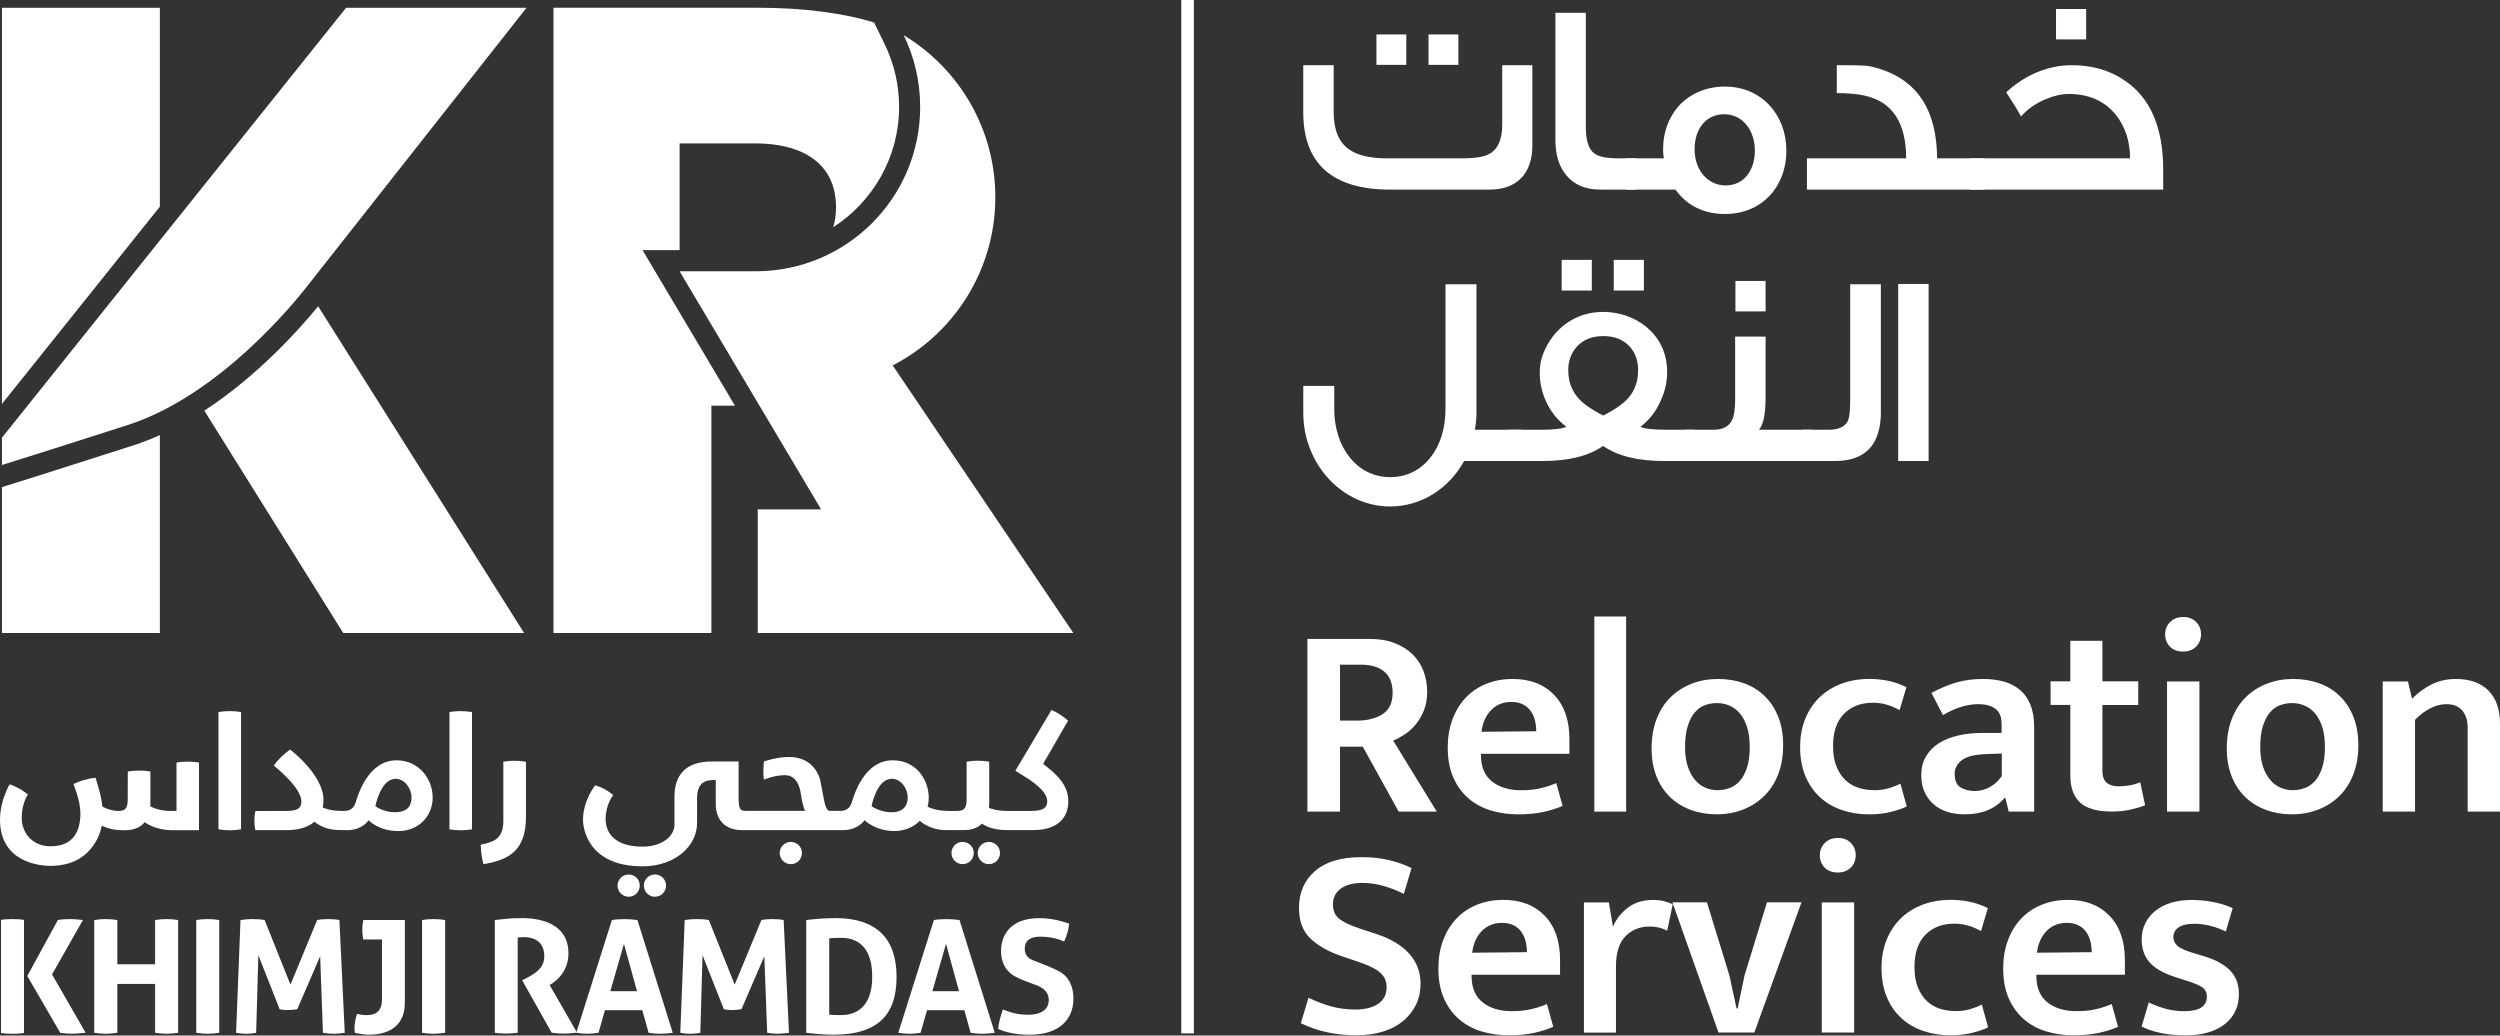 <svg width="169" height="70" viewBox="0 0 169 70" fill="none" xmlns="http://www.w3.org/2000/svg">
<rect x="0" y="0" width="169" height="70" fill="#333333" stroke="none"/>
<path d="M13.812 27.76L23.204 42.793H35.43L21.506 20.704C20.264 22.227 17.452 25.385 13.812 27.76Z" fill="white"/>
<path d="M0.132 32.927V42.793H10.806V29.411C10.237 29.665 9.658 29.902 9.065 30.092C2.878 32.08 0.574 32.791 0.55 32.799L0.13 32.929L0.132 32.927Z" fill="white"/>
<path d="M20.697 19.434C21.393 18.551 35.592 0.526 35.592 0.526H23.396L0.132 29.586V31.433C0.132 31.433 2.378 30.742 8.63 28.732C14.881 26.722 20.002 20.317 20.697 19.434Z" fill="white"/>
<path d="M51.128 18.336H45.94L55.508 34.436H51.224V42.793H72.56L60.345 24.702C64.465 22.582 67.284 18.287 67.284 13.333C67.284 8.684 64.8 4.615 61.09 2.379C61.803 3.845 62.204 5.49 62.204 7.231C62.204 13.354 57.249 18.319 51.13 18.338L51.128 18.336Z" fill="white"/>
<path d="M48.088 27.422H49.682L43.435 16.91H45.942V9.692H51.037C54.282 9.692 56.516 11.064 56.516 14.015C56.516 14.51 56.447 14.956 56.324 15.363C58.997 13.637 60.779 10.637 60.779 7.228C60.779 5.747 60.452 4.324 59.808 2.999L59.091 1.523C57.056 0.887 54.282 0.524 51.282 0.524H37.416V42.79H48.09V27.42L48.088 27.422Z" fill="white"/>
<path d="M10.806 0.526H0.132V27.303L10.806 13.97V0.526Z" fill="white"/>
<path d="M1.843 65.977L3.911 62.194C4.073 62.166 4.222 62.147 4.361 62.141C4.5 62.134 4.625 62.13 4.739 62.13C4.852 62.13 4.99 62.138 5.142 62.147C5.291 62.164 5.447 62.177 5.607 62.192L3.518 65.87L5.788 69.815C5.628 69.828 5.468 69.843 5.317 69.856C5.163 69.868 5.029 69.879 4.907 69.879C4.796 69.879 4.67 69.873 4.534 69.866C4.393 69.86 4.241 69.843 4.071 69.815L1.843 65.972V65.977ZM0.072 62.183C0.207 62.162 0.337 62.147 0.467 62.141C0.593 62.134 0.723 62.13 0.858 62.13C0.979 62.13 1.103 62.132 1.229 62.141C1.355 62.147 1.489 62.162 1.621 62.183V69.828C1.489 69.849 1.357 69.864 1.229 69.871C1.103 69.877 0.975 69.883 0.847 69.883C0.719 69.883 0.593 69.877 0.465 69.871C0.337 69.864 0.205 69.849 0.07 69.828V62.183H0.072Z" fill="white"/>
<path d="M6.371 62.194C6.636 62.149 6.892 62.13 7.143 62.13C7.395 62.13 7.66 62.147 7.931 62.194V65.183H10.485V62.194C10.745 62.149 11.005 62.13 11.259 62.13C11.513 62.13 11.773 62.147 12.042 62.194V69.815C11.773 69.858 11.517 69.881 11.268 69.881C11.018 69.881 10.745 69.858 10.485 69.815V66.516H7.931V69.815C7.66 69.858 7.402 69.881 7.156 69.881C6.894 69.881 6.634 69.858 6.371 69.815V62.194Z" fill="white"/>
<path d="M13.265 62.194C13.525 62.149 13.783 62.13 14.037 62.13C14.291 62.13 14.553 62.147 14.82 62.194V69.815C14.556 69.858 14.295 69.881 14.048 69.881C13.787 69.881 13.525 69.858 13.267 69.815V62.194H13.265Z" fill="white"/>
<path d="M16.253 62.194C16.535 62.149 16.808 62.13 17.071 62.13C17.348 62.13 17.619 62.147 17.888 62.194L19.635 66.563L21.44 62.194C21.658 62.149 21.903 62.13 22.172 62.13C22.441 62.13 22.699 62.147 22.944 62.194L23.305 69.815C23.038 69.858 22.782 69.881 22.543 69.881C22.304 69.881 22.067 69.858 21.831 69.815L21.643 64.643L20.092 68.225C19.991 68.238 19.891 68.253 19.787 68.262C19.68 68.272 19.573 68.279 19.469 68.279C19.375 68.279 19.285 68.277 19.191 68.272C19.102 68.264 19.004 68.249 18.905 68.228L17.465 64.571L17.316 69.817C17.09 69.86 16.87 69.883 16.661 69.883C16.433 69.883 16.198 69.86 15.959 69.817L16.258 62.196L16.253 62.194Z" fill="white"/>
<path d="M25.819 63.509H24.556C24.537 63.411 24.52 63.302 24.511 63.187C24.496 63.067 24.494 62.952 24.494 62.839C24.494 62.613 24.515 62.397 24.558 62.192H27.368V67.789C27.368 69.615 25.917 69.944 24.951 69.944C24.622 69.944 24.148 69.858 23.986 69.818C23.98 69.769 23.973 69.72 23.971 69.666C23.967 69.615 23.965 69.564 23.965 69.506C23.965 69.184 24.025 68.858 24.144 68.533C24.223 68.548 24.483 68.619 24.686 68.619C24.936 68.619 25.821 68.698 25.821 67.569V63.507L25.819 63.509Z" fill="white"/>
<path d="M28.53 62.194C28.795 62.149 29.053 62.13 29.307 62.13C29.561 62.13 29.823 62.147 30.09 62.194V69.815C29.823 69.858 29.563 69.881 29.318 69.881C29.055 69.881 28.795 69.858 28.53 69.815V62.194Z" fill="white"/>
<path d="M33.455 62.194C33.766 62.157 34.058 62.127 34.329 62.102C34.6 62.078 34.903 62.066 35.236 62.066C35.622 62.066 38.428 62.002 38.428 64.451C38.428 65.97 37.152 66.582 37.152 66.582L39.008 69.808C38.867 69.821 38.72 69.836 38.562 69.849C38.407 69.864 38.251 69.87 38.084 69.87C37.816 69.87 37.551 69.849 37.291 69.808L35.298 66.264C35.298 66.264 35.496 66.171 35.754 66.028C36.194 65.78 36.794 65.432 36.794 64.643C36.794 63.459 35.825 63.35 35.424 63.35C35.268 63.35 35.125 63.361 34.997 63.38V69.815C34.871 69.832 34.745 69.842 34.617 69.853C34.489 69.864 34.365 69.868 34.246 69.868C34.127 69.868 33.996 69.862 33.862 69.857C33.728 69.853 33.591 69.836 33.45 69.815V62.194H33.455Z" fill="white"/>
<path d="M43.062 67.007L42.181 63.805L41.257 67.007H43.062ZM41.364 62.194C41.511 62.17 41.652 62.153 41.786 62.147C41.923 62.136 42.07 62.132 42.234 62.132C42.371 62.132 42.512 62.136 42.646 62.147C42.781 62.155 42.928 62.172 43.092 62.194L45.477 69.815C45.189 69.858 44.906 69.881 44.628 69.881C44.351 69.881 44.099 69.858 43.845 69.815L43.419 68.289H40.895L40.461 69.815C40.21 69.858 39.964 69.881 39.732 69.881C39.467 69.881 39.209 69.858 38.955 69.815L41.364 62.194Z" fill="white"/>
<path d="M46.284 62.194C46.566 62.149 46.841 62.13 47.101 62.13C47.378 62.13 47.649 62.147 47.918 62.194L49.666 66.563L51.471 62.194C51.688 62.149 51.934 62.13 52.2 62.13C52.467 62.13 52.727 62.147 52.975 62.194L53.335 69.815C53.066 69.858 52.81 69.881 52.572 69.881C52.333 69.881 52.094 69.858 51.861 69.815L51.669 64.643L50.122 68.225C50.022 68.238 49.919 68.253 49.813 68.262C49.706 68.272 49.602 68.279 49.495 68.279C49.405 68.279 49.311 68.277 49.22 68.272C49.13 68.264 49.032 68.249 48.934 68.228L47.492 64.571L47.342 69.817C47.118 69.86 46.898 69.883 46.687 69.883C46.461 69.883 46.226 69.86 45.987 69.817L46.286 62.196L46.284 62.194Z" fill="white"/>
<path d="M56.059 68.589C56.123 68.595 56.205 68.602 56.301 68.608C56.401 68.617 56.52 68.619 56.661 68.619C56.985 68.619 58.961 68.802 58.961 66.02C58.961 63.238 57.043 63.4 56.744 63.4C56.644 63.4 56.529 63.402 56.399 63.406C56.269 63.411 56.153 63.421 56.055 63.434V68.589H56.059ZM54.502 62.194C54.801 62.158 55.11 62.128 55.434 62.103C55.761 62.079 56.119 62.066 56.516 62.066C57.852 62.066 58.867 62.399 59.565 63.063C60.263 63.728 60.608 64.727 60.608 66.054C60.608 67.381 60.254 68.371 59.548 69.001C58.842 69.63 57.79 69.944 56.399 69.944C56.04 69.944 55.707 69.933 55.402 69.905C55.102 69.882 54.801 69.854 54.502 69.816V62.194Z" fill="white"/>
<path d="M64.831 67.007L63.95 63.805L63.028 67.007H64.831ZM63.132 62.194C63.28 62.17 63.423 62.153 63.557 62.147C63.689 62.136 63.839 62.132 64.003 62.132C64.144 62.132 64.28 62.136 64.415 62.147C64.549 62.155 64.696 62.172 64.863 62.194L67.246 69.815C66.958 69.858 66.674 69.881 66.399 69.881C66.124 69.881 65.868 69.858 65.614 69.815L65.191 68.289H62.667L62.232 69.815C61.98 69.858 61.735 69.881 61.5 69.881C61.236 69.881 60.98 69.858 60.724 69.815L63.132 62.194Z" fill="white"/>
<path d="M69.231 66.286C68.99 66.192 68.776 66.094 68.584 65.986C68.394 65.875 67.671 65.457 67.671 64.281C67.671 63.922 67.739 62.068 70.272 62.068C71.178 62.068 71.93 62.316 72.275 62.44C72.235 62.849 72.119 63.25 71.936 63.647C71.829 63.602 71.266 63.319 70.312 63.319C69.644 63.319 69.273 63.579 69.273 64.147C69.273 64.714 69.73 64.87 69.839 64.917C69.943 64.962 70.792 65.292 70.792 65.292C71.059 65.399 71.304 65.508 71.522 65.621C71.742 65.734 72.563 66.139 72.563 67.52C72.563 68.9 71.605 69.948 69.625 69.948C68.302 69.948 67.647 69.628 67.475 69.555C67.492 69.35 67.532 69.135 67.59 68.913C67.645 68.689 67.714 68.467 67.793 68.239C68.089 68.36 68.68 68.597 69.467 68.597C70.76 68.597 70.897 67.931 70.897 67.592C70.897 66.803 70.005 66.581 69.879 66.532L69.233 66.289L69.231 66.286Z" fill="white"/>
<path d="M70.514 51.639C70.743 51.24 72.202 48.718 72.202 48.718C71.856 48.409 71.483 48.166 71.08 47.995L68.639 52.104C68.639 52.104 69.315 52.516 69.578 52.693C69.838 52.873 70.064 53.047 70.246 53.216C70.427 53.387 70.794 53.752 70.794 54.155C70.794 54.558 70.593 54.818 69.733 54.818H68.035C67.316 54.818 66.847 54.611 66.847 54.611L66.864 54.453C66.87 54.387 66.872 54.319 66.872 54.251V51.488C66.608 51.447 66.352 51.424 66.102 51.424C65.852 51.424 65.601 51.447 65.343 51.488V54.057C65.343 54.63 65.172 54.818 64.703 54.818H64.073C63.198 54.818 62.703 54.526 62.703 54.526C62.703 54.526 62.784 54.268 62.784 53.911C62.784 52.866 62.057 51.396 60.333 51.396C59.098 51.396 58.436 52.405 58.202 52.781C57.967 53.154 57.758 53.647 57.574 54.253C57.514 54.445 57.352 54.816 56.838 54.816H56.096C55.899 54.816 55.797 54.475 55.754 54.315C55.709 54.157 55.475 52.815 55.432 52.678C55.392 52.559 55.035 51.172 53.337 51.172C52.503 51.172 51.643 51.471 51.643 51.471C51.621 51.691 51.607 51.906 51.602 52.115C51.602 52.326 51.613 52.523 51.643 52.71C51.643 52.71 52.296 52.403 53.06 52.403C53.894 52.403 54.079 53.276 54.139 53.672C54.261 54.507 54.421 54.814 54.421 54.814H50.418C50.07 54.814 49.93 54.756 49.93 53.924V51.475H48.172C47.303 51.475 45.594 51.639 45.594 53.865V55.74C45.594 56.502 44.79 57.233 43.431 57.233C41.671 57.233 40.939 56.406 40.939 55.352C40.939 54.389 41.455 53.741 41.455 53.741C41.265 53.589 41.073 53.459 40.873 53.348C40.674 53.235 40.474 53.167 40.241 53.086C40.241 53.086 39.411 54.08 39.411 55.443C39.411 55.864 39.659 58.563 43.433 58.563C45.628 58.563 47.122 57.197 47.122 55.633V53.978C47.122 52.796 47.77 52.725 48.385 52.725V54.343C48.385 55.682 49.313 56.115 50.105 56.115H57.007C58.012 56.115 58.447 55.443 58.447 55.443C58.447 55.443 59.149 56.177 60.463 56.177C61.596 56.177 62.176 55.484 62.176 55.484C62.176 55.484 62.816 56.113 63.93 56.113H65.187C66.038 56.113 66.379 55.672 66.379 55.672C66.379 55.672 66.911 56.113 68.01 56.113H69.857C71.455 56.113 72.217 55.315 72.217 54.167C72.217 53.02 71.38 52.303 70.506 51.633M60.233 54.908C59.488 54.908 58.918 54.498 58.918 54.498C58.918 54.498 59.253 52.646 60.288 52.646C60.913 52.646 61.361 53.31 61.361 53.897C61.361 54.948 60.399 54.908 60.235 54.908" fill="white"/>
<path d="M30.384 48.132V56.063C30.638 56.103 30.896 56.127 31.15 56.127C31.404 56.127 31.647 56.103 31.907 56.063V48.132C31.645 48.092 31.387 48.07 31.139 48.07C30.892 48.07 30.638 48.094 30.382 48.132" fill="white"/>
<path d="M14.769 48.132V56.063C15.025 56.103 15.281 56.127 15.537 56.127C15.793 56.127 16.034 56.103 16.294 56.063V48.132C16.034 48.092 15.778 48.07 15.528 48.07C15.278 48.07 15.027 48.094 14.769 48.132Z" fill="white"/>
<path d="M11.931 51.549V54.82H11.551C10.659 54.82 10.16 54.504 10.16 54.504L10.166 54.395C10.166 54.349 10.166 54.3 10.166 54.251V52.153C9.904 52.111 9.648 52.091 9.398 52.091C9.149 52.091 8.897 52.111 8.639 52.153L8.635 54.058C8.635 54.707 8.404 54.82 7.994 54.82C7.435 54.82 6.926 54.528 6.926 54.528C6.819 53.598 6.454 52.574 6.454 52.574C6.185 52.605 5.931 52.654 5.686 52.727C5.443 52.795 5.202 52.885 4.963 52.998C4.963 52.998 5.436 54.129 5.436 54.972C5.436 56.489 4.713 57.208 3.414 57.208C2.187 57.208 1.468 56.305 1.468 55.281C1.468 54.31 1.884 53.704 1.884 53.704C1.696 53.553 1.504 53.42 1.304 53.31C1.103 53.199 0.885 53.103 0.655 53.017C0.655 53.017 0 54.086 0 55.417C0 58.208 2.537 58.532 3.416 58.532C6.486 58.532 6.881 55.81 6.881 55.81C6.881 55.81 7.427 56.12 8.248 56.12H8.489C9.433 56.12 9.776 55.575 9.776 55.575C9.776 55.575 10.448 56.12 11.641 56.12H13.452V51.549C13.188 51.507 12.932 51.485 12.682 51.485C12.432 51.485 12.181 51.507 11.925 51.549" fill="white"/>
<path d="M26.797 51.398C24.928 51.398 24.218 53.654 24.039 54.255C23.981 54.447 23.81 54.819 23.303 54.819H23.066C22.274 54.819 21.813 54.584 21.813 54.584C21.813 54.584 21.867 54.373 21.867 54.074C21.867 52.365 19.611 50.671 19.611 50.671H19.607C19.39 50.827 19.189 50.995 19.008 51.17C18.828 51.349 18.66 51.539 18.506 51.753C18.506 51.753 20.373 53.21 20.373 54.172C20.373 54.575 20.207 54.819 19.368 54.819L17.26 54.823C17.218 55.045 17.196 55.264 17.196 55.474C17.196 55.683 17.215 55.898 17.26 56.118H19.34C19.793 56.118 20.181 56.065 20.499 55.96C20.785 55.864 21.026 55.738 21.218 55.578L21.254 55.55L21.291 55.578C21.485 55.732 21.715 55.858 21.978 55.956C22.227 56.045 22.535 56.101 22.899 56.111C22.94 56.116 23.477 56.118 23.477 56.118C24.51 56.118 24.916 55.446 24.916 55.446C24.916 55.446 25.577 56.18 26.934 56.18C28.291 56.18 29.249 55.175 29.249 53.912C29.249 52.649 28.31 51.396 26.799 51.396M26.691 54.908C25.925 54.908 25.374 54.498 25.374 54.498C25.374 54.498 25.724 52.647 26.744 52.647C27.371 52.647 27.819 53.321 27.819 53.897C27.819 54.345 27.661 54.908 26.691 54.908Z" fill="white"/>
<path d="M34.783 51.426C34.534 51.426 34.282 51.449 34.026 51.49V55.512C34.026 56.886 33.096 56.947 32.494 57.103C32.509 57.336 32.522 57.568 32.554 57.792C32.584 58.014 32.626 58.221 32.682 58.417C34.404 58.134 35.554 57.5 35.554 55.226V51.492C35.289 51.451 35.033 51.428 34.783 51.428" fill="white"/>
<path d="M43.249 59.866C43.249 60.284 42.914 60.619 42.5 60.619C42.087 60.619 41.745 60.282 41.745 59.866C41.745 59.45 42.082 59.115 42.5 59.115C42.919 59.115 43.249 59.452 43.249 59.866Z" fill="white"/>
<path d="M45.026 59.866C45.026 60.284 44.691 60.619 44.275 60.619C43.859 60.619 43.524 60.282 43.524 59.866C43.524 59.45 43.859 59.115 44.275 59.115C44.691 59.115 45.026 59.452 45.026 59.866Z" fill="white"/>
<path d="M65.827 57.664C65.827 58.082 65.487 58.417 65.071 58.417C64.655 58.417 64.32 58.082 64.32 57.664C64.32 57.246 64.655 56.913 65.071 56.913C65.487 56.913 65.827 57.248 65.827 57.664Z" fill="white"/>
<path d="M67.6 57.664C67.6 58.082 67.265 58.417 66.849 58.417C66.433 58.417 66.094 58.082 66.094 57.664C66.094 57.246 66.433 56.913 66.849 56.913C67.265 56.913 67.6 57.248 67.6 57.664Z" fill="white"/>
<path d="M54.212 57.664C54.212 58.082 53.877 58.417 53.461 58.417C53.045 58.417 52.708 58.082 52.708 57.664C52.708 57.246 53.043 56.913 53.461 56.913C53.879 56.913 54.212 57.248 54.212 57.664Z" fill="white"/>
<path d="M103.587 4.406V9.853C103.587 11.705 102.55 12.817 100.715 12.817H93.99C90.062 12.817 88.1 11.076 88.1 7.574V4.406H90.156V7.574C90.156 8.778 90.508 9.631 91.213 10.111C91.767 10.499 92.621 10.704 93.749 10.704H98.825C99.77 10.704 100.419 10.593 100.771 10.352C101.289 10.02 101.55 9.371 101.55 8.426V4.406H103.587ZM95.066 4.387H93.047V2.33H95.066V4.387ZM98.586 4.387H96.568V2.33H98.586V4.387Z" fill="white"/>
<path d="M110.609 12.815H108.183C107.182 12.815 106.423 12.499 105.885 11.853C105.386 11.26 105.145 10.464 105.145 9.444V0.867H107.201V8.61C107.201 9.517 107.404 10.11 107.794 10.387C108.072 10.59 108.609 10.703 109.388 10.703H110.611V12.815H110.609Z" fill="white"/>
<path d="M120.76 10.186C120.76 12.65 119.075 14.466 116.61 14.466C115.183 14.466 114.054 13.911 113.259 12.816H109.924V10.704H112.48L112.461 10.613C112.441 10.446 112.424 10.28 112.424 10.113C112.424 7.632 114.146 5.853 116.61 5.853C119.075 5.853 120.76 7.76 120.76 10.188V10.186ZM118.629 10.186C118.629 8.778 117.777 7.722 116.555 7.722C115.332 7.722 114.554 8.703 114.554 10.092C114.554 11.481 115.424 12.537 116.666 12.537C117.814 12.537 118.629 11.592 118.629 10.184V10.186Z" fill="white"/>
<path d="M134.172 12.815H122.149V10.703H128.855C128.855 8.277 127.91 6.869 126.039 6.461C125.465 6.331 124.836 6.295 124.168 6.295V4.404C125.188 4.404 125.834 4.423 126.094 4.441C126.355 4.46 126.724 4.532 127.206 4.701C129.687 5.535 130.929 7.534 130.948 10.703H134.172V12.815Z" fill="white"/>
<path d="M146.231 11.52V12.817H133.19V10.704H143.991C143.991 9.557 143.675 8.575 143.028 7.76C142.269 6.815 141.193 6.352 139.843 6.352C139.38 6.352 138.861 6.463 138.288 6.704C137.622 6.981 137.065 7.372 136.621 7.871C136.416 7.483 136.084 6.945 135.621 6.241C136.194 5.703 136.843 5.26 137.603 4.927C138.418 4.575 139.233 4.408 140.048 4.408C141.417 4.408 142.604 4.741 143.604 5.428C145.365 6.595 146.235 8.614 146.235 11.522L146.231 11.52ZM141.025 2.665H138.987V0.608H141.025V2.665Z" fill="white"/>
<path d="M102.827 31.164H98.974C97.918 33.09 96.011 34.238 93.973 34.238C90.749 34.238 88.102 31.386 88.102 27.904V26.088H90.195V27.663C90.195 30.219 91.714 32.256 93.973 32.256C96.233 32.256 97.715 30.274 97.715 27.663V19.216H99.808V27.904C99.808 28.292 99.772 28.663 99.698 29.052H102.827V31.164Z" fill="white"/>
<path d="M114.553 31.163H112.497C110.719 31.163 109.348 30.831 108.366 30.144C107.404 30.828 106.032 31.163 104.272 31.163H101.993V29.051H104.161C105.087 29.051 105.661 28.977 105.883 28.846C105.29 28.403 104.827 27.829 104.513 27.142C104.236 26.529 104.086 25.883 104.086 25.215C104.086 24.733 104.161 24.308 104.308 23.937C104.993 22.177 106.512 21.084 108.383 21.084C110.476 21.084 112.699 22.512 112.699 25.14C112.699 25.825 112.552 26.474 112.256 27.103C111.94 27.827 111.477 28.401 110.903 28.844C111.108 28.974 111.682 29.049 112.627 29.049H114.553V31.161V31.163ZM107.607 19.642H105.569V17.568H107.607V19.642ZM109.514 27.404C110.329 26.83 110.737 26.034 110.737 25.034C110.737 24.385 110.551 23.848 110.163 23.423C109.736 22.96 109.143 22.719 108.383 22.719C107.624 22.719 107.031 22.96 106.606 23.423C106.218 23.85 106.013 24.387 106.013 25.034C106.013 26.015 106.42 26.811 107.235 27.404C107.568 27.645 107.959 27.886 108.383 28.089C108.81 27.867 109.198 27.645 109.514 27.404ZM111.127 19.642H109.089V17.568H111.127V19.642Z" fill="white"/>
<path d="M122.463 31.163H113.905V29.051H115.832C116.444 29.051 116.852 28.846 117.074 28.421C117.223 28.144 117.296 27.662 117.296 27.013V22.753H119.352V26.902C119.352 27.995 119.205 28.699 118.908 29.051H122.465V31.163H122.463ZM119.352 21.05H117.315V18.993H119.352V21.05Z" fill="white"/>
<path d="M127.15 27.812C127.15 30.054 126.113 31.164 124.037 31.164H121.851V29.052H123.611C124.296 29.052 124.722 28.847 124.925 28.441C125.017 28.22 125.072 27.774 125.072 27.108V19.216H127.146V27.812H127.15Z" fill="white"/>
<path d="M130.374 31.163H128.317V19.196H130.374V31.163Z" fill="white"/>
<path d="M88.381 43.192H92.586C93.228 43.192 93.79 43.284 94.272 43.47C94.754 43.655 95.157 43.909 95.486 44.229C95.812 44.551 96.06 44.927 96.226 45.36C96.392 45.793 96.476 46.263 96.476 46.768C96.476 47.238 96.405 47.651 96.262 48.01C96.119 48.368 95.938 48.684 95.716 48.955C95.494 49.226 95.247 49.452 94.976 49.632C94.705 49.811 94.438 49.956 94.18 50.067L97.126 54.865H94.551L92.123 50.474H90.585V54.865H88.381V43.194V43.192ZM90.585 48.714H91.716C92.42 48.714 93 48.569 93.457 48.279C93.913 47.989 94.141 47.504 94.141 46.824C94.141 46.207 93.958 45.738 93.595 45.416C93.231 45.096 92.697 44.933 91.993 44.933H90.585V48.712V48.714Z" fill="white"/>
<path d="M106.092 50.956H100.11V51.031C100.11 51.833 100.359 52.433 100.861 52.827C101.36 53.222 102.019 53.42 102.834 53.42C103.316 53.42 103.745 53.378 104.121 53.29C104.498 53.205 104.859 53.086 105.205 52.938L105.631 54.477C105.273 54.637 104.846 54.773 104.353 54.884C103.858 54.995 103.284 55.05 102.629 55.05C101.974 55.05 101.36 54.963 100.786 54.79C100.212 54.617 99.709 54.346 99.275 53.975C98.842 53.604 98.501 53.135 98.247 52.567C97.993 51.999 97.867 51.319 97.867 50.529C97.867 49.838 97.972 49.209 98.183 48.639C98.392 48.072 98.689 47.583 99.073 47.175C99.455 46.768 99.918 46.452 100.462 46.23C101.006 46.008 101.603 45.898 102.258 45.898C103.432 45.898 104.364 46.256 105.055 46.973C105.746 47.69 106.092 48.684 106.092 49.956V50.956ZM103.85 49.435C103.85 49.175 103.818 48.925 103.758 48.684C103.696 48.443 103.598 48.23 103.461 48.044C103.325 47.858 103.15 47.713 102.934 47.609C102.719 47.504 102.463 47.451 102.166 47.451C101.612 47.451 101.153 47.636 100.797 48.005C100.438 48.377 100.223 48.863 100.148 49.469L103.854 49.433L103.85 49.435Z" fill="white"/>
<path d="M107.777 54.864V41.675H109.926V54.864H107.777Z" fill="white"/>
<path d="M120.54 50.399C120.54 51.129 120.425 51.782 120.197 52.362C119.968 52.943 119.65 53.431 119.243 53.826C118.835 54.221 118.36 54.523 117.816 54.733C117.272 54.942 116.685 55.048 116.055 55.048C115.426 55.048 114.841 54.95 114.304 54.752C113.766 54.553 113.301 54.267 112.906 53.89C112.512 53.514 112.202 53.047 111.98 52.49C111.758 51.935 111.647 51.297 111.647 50.583C111.647 49.868 111.761 49.179 111.991 48.592C112.219 48.005 112.537 47.515 112.945 47.12C113.352 46.725 113.828 46.422 114.372 46.213C114.916 46.004 115.503 45.898 116.132 45.898C116.762 45.898 117.346 45.993 117.884 46.185C118.422 46.377 118.887 46.663 119.283 47.047C119.678 47.429 119.988 47.899 120.209 48.456C120.431 49.01 120.542 49.659 120.542 50.401L120.54 50.399ZM118.281 50.491C118.281 49.96 118.219 49.505 118.095 49.13C117.971 48.754 117.807 48.447 117.604 48.212C117.4 47.978 117.165 47.805 116.9 47.694C116.634 47.583 116.361 47.528 116.077 47.528C115.793 47.528 115.522 47.574 115.262 47.666C115.004 47.758 114.773 47.92 114.577 48.148C114.378 48.377 114.218 48.682 114.095 49.066C113.971 49.448 113.909 49.923 113.909 50.493C113.909 51.012 113.971 51.453 114.095 51.818C114.218 52.183 114.383 52.486 114.585 52.725C114.79 52.966 115.023 53.141 115.289 53.252C115.554 53.363 115.829 53.418 116.113 53.418C116.397 53.418 116.653 53.369 116.92 53.271C117.184 53.173 117.417 53.011 117.615 52.789C117.811 52.567 117.973 52.268 118.097 51.891C118.221 51.513 118.283 51.048 118.283 50.491H118.281Z" fill="white"/>
<path d="M126.653 53.419C127.048 53.419 127.398 53.371 127.701 53.28C128.004 53.188 128.26 53.086 128.469 52.975L128.896 54.513C128.625 54.65 128.266 54.773 127.82 54.884C127.374 54.995 126.888 55.051 126.357 55.051C125.702 55.051 125.092 54.955 124.522 54.763C123.954 54.571 123.459 54.285 123.039 53.901C122.619 53.519 122.288 53.043 122.049 52.473C121.808 51.906 121.688 51.244 121.688 50.491C121.688 49.8 121.802 49.17 122.032 48.601C122.26 48.033 122.58 47.549 122.994 47.146C123.408 46.745 123.901 46.435 124.477 46.22C125.051 46.004 125.685 45.895 126.376 45.895C126.758 45.895 127.155 45.932 127.562 46.007C127.97 46.081 128.407 46.228 128.876 46.45L128.413 48.006C128.13 47.846 127.84 47.722 127.543 47.634C127.246 47.549 126.937 47.504 126.617 47.504C125.802 47.504 125.147 47.754 124.654 48.255C124.159 48.755 123.914 49.482 123.914 50.431C123.914 50.986 123.995 51.458 124.155 51.84C124.315 52.221 124.526 52.531 124.784 52.766C125.045 53 125.337 53.167 125.663 53.265C125.99 53.363 126.32 53.412 126.655 53.412L126.653 53.419Z" fill="white"/>
<path d="M130.562 46.843C131.106 46.546 131.654 46.316 132.211 46.147C132.766 45.981 133.378 45.898 134.046 45.898C134.564 45.898 135.034 45.957 135.454 46.072C135.874 46.19 136.239 46.377 136.546 46.638C136.856 46.898 137.093 47.233 137.259 47.647C137.426 48.061 137.509 48.564 137.509 49.158V54.863H135.787L135.565 53.937H135.51C134.88 54.677 133.984 55.048 132.823 55.048C131.897 55.048 131.174 54.805 130.656 54.316C130.137 53.828 129.877 53.196 129.877 52.418C129.877 51.925 129.981 51.498 130.193 51.14C130.402 50.781 130.69 50.485 131.055 50.25C131.42 50.015 131.855 49.84 132.36 49.723C132.866 49.606 133.417 49.546 134.01 49.546H135.307V48.934C135.307 48.451 135.164 48.11 134.88 47.905C134.596 47.7 134.212 47.6 133.732 47.6C133.387 47.6 133.02 47.656 132.629 47.767C132.241 47.877 131.812 48.069 131.343 48.34L130.564 46.84L130.562 46.843ZM135.322 50.937L134.321 50.973C133.506 50.999 132.939 51.138 132.616 51.389C132.294 51.643 132.134 51.948 132.134 52.307C132.134 52.763 132.271 53.073 132.542 53.233C132.813 53.393 133.129 53.474 133.487 53.474C133.845 53.474 134.187 53.384 134.515 53.205C134.842 53.026 135.111 52.776 135.322 52.454V50.935V50.937Z" fill="white"/>
<path d="M144.547 47.658H142.121V52.066C142.121 52.486 142.224 52.772 142.426 52.928C142.631 53.082 142.892 53.158 143.214 53.158C143.461 53.158 143.719 53.133 143.992 53.084C144.263 53.035 144.492 52.966 144.677 52.879L145.01 54.434C144.775 54.532 144.458 54.628 144.056 54.722C143.655 54.814 143.226 54.861 142.77 54.861C141.769 54.861 141.05 54.656 140.611 54.249C140.171 53.841 139.954 53.229 139.954 52.414V47.654H138.62V46.06H139.954V43.318H142.121V46.06H144.547V47.654V47.658Z" fill="white"/>
<path d="M147.586 44.045C147.202 44.045 146.903 43.934 146.688 43.712C146.472 43.49 146.363 43.213 146.363 42.878C146.363 42.543 146.474 42.283 146.696 42.054C146.918 41.826 147.215 41.711 147.586 41.711C147.957 41.711 148.234 41.822 148.456 42.044C148.678 42.266 148.789 42.543 148.789 42.878C148.789 43.213 148.678 43.49 148.456 43.712C148.234 43.934 147.944 44.045 147.586 44.045ZM146.493 54.864V46.066H148.68V54.864H146.493Z" fill="white"/>
<path d="M159.423 50.399C159.423 51.129 159.308 51.782 159.079 52.362C158.851 52.943 158.533 53.431 158.126 53.826C157.718 54.221 157.242 54.523 156.698 54.733C156.154 54.942 155.568 55.048 154.938 55.048C154.309 55.048 153.724 54.95 153.187 54.752C152.649 54.553 152.184 54.267 151.789 53.89C151.394 53.514 151.085 53.047 150.863 52.49C150.641 51.935 150.53 51.297 150.53 50.583C150.53 49.868 150.643 49.179 150.874 48.592C151.102 48.005 151.42 47.515 151.827 47.12C152.235 46.725 152.711 46.422 153.255 46.213C153.799 46.004 154.386 45.898 155.015 45.898C155.644 45.898 156.229 45.993 156.765 46.185C157.302 46.377 157.767 46.663 158.164 47.047C158.559 47.429 158.868 47.899 159.09 48.456C159.312 49.01 159.423 49.659 159.423 50.401V50.399ZM157.164 50.491C157.164 49.96 157.102 49.505 156.978 49.13C156.854 48.754 156.69 48.447 156.487 48.212C156.282 47.978 156.048 47.805 155.783 47.694C155.516 47.583 155.243 47.528 154.96 47.528C154.676 47.528 154.405 47.574 154.145 47.666C153.886 47.758 153.656 47.92 153.46 48.148C153.261 48.377 153.101 48.682 152.977 49.066C152.854 49.448 152.792 49.923 152.792 50.493C152.792 51.012 152.854 51.453 152.977 51.818C153.101 52.183 153.266 52.486 153.468 52.725C153.671 52.966 153.906 53.141 154.172 53.252C154.437 53.363 154.712 53.418 154.996 53.418C155.28 53.418 155.536 53.369 155.802 53.271C156.067 53.173 156.299 53.011 156.498 52.789C156.694 52.567 156.856 52.268 156.98 51.891C157.104 51.513 157.166 51.048 157.166 50.491H157.164Z" fill="white"/>
<path d="M163.259 54.865H161.072V46.066H162.777L163.054 47.233C163.475 46.813 163.925 46.486 164.407 46.252C164.889 46.017 165.427 45.899 166.018 45.899C166.969 45.899 167.703 46.162 168.222 46.687C168.74 47.212 169.001 47.956 169.001 48.918V54.865H166.814V49.177C166.814 48.707 166.694 48.327 166.453 48.037C166.212 47.747 165.851 47.602 165.369 47.602C165.011 47.602 164.646 47.698 164.277 47.89C163.906 48.082 163.566 48.338 163.257 48.658V54.865H163.259Z" fill="white"/>
<path d="M91.993 57.943C92.685 57.943 93.312 58.007 93.873 58.138C94.434 58.268 94.951 58.449 95.42 58.684L94.901 60.425C94.396 60.177 93.913 59.992 93.457 59.87C93 59.746 92.55 59.684 92.104 59.684C91.475 59.684 90.984 59.815 90.632 60.073C90.28 60.333 90.105 60.685 90.105 61.129C90.105 61.573 90.25 61.891 90.54 62.119C90.831 62.347 91.296 62.567 91.938 62.776L93.069 63.147C94.031 63.469 94.767 63.913 95.273 64.481C95.778 65.048 96.032 65.722 96.032 66.499C96.032 67.005 95.934 67.47 95.736 67.888C95.537 68.308 95.253 68.675 94.884 68.991C94.513 69.307 94.061 69.55 93.523 69.723C92.985 69.896 92.377 69.983 91.699 69.983C91.02 69.983 90.385 69.919 89.753 69.789C89.124 69.659 88.518 69.452 87.937 69.168L88.456 67.446C88.987 67.707 89.506 67.903 90.011 68.039C90.517 68.176 91.048 68.244 91.605 68.244C92.273 68.244 92.793 68.114 93.171 67.856C93.547 67.596 93.736 67.22 93.736 66.725C93.736 66.552 93.704 66.386 93.645 66.226C93.583 66.066 93.474 65.914 93.32 65.771C93.167 65.629 92.956 65.494 92.691 65.364C92.424 65.234 92.083 65.102 91.663 64.965L90.626 64.613C89.774 64.316 89.092 63.924 88.58 63.437C88.068 62.949 87.811 62.262 87.811 61.372C87.811 60.348 88.17 59.52 88.887 58.891C89.604 58.261 90.641 57.946 92 57.946L91.993 57.943Z" fill="white"/>
<path d="M105.46 65.891H99.478V65.965C99.478 66.768 99.727 67.367 100.229 67.762C100.728 68.157 101.387 68.355 102.202 68.355C102.684 68.355 103.113 68.312 103.489 68.225C103.866 68.139 104.227 68.02 104.573 67.873L104.999 69.411C104.641 69.571 104.214 69.708 103.721 69.819C103.226 69.93 102.652 69.985 101.997 69.985C101.342 69.985 100.728 69.898 100.154 69.725C99.58 69.552 99.077 69.281 98.644 68.91C98.21 68.538 97.869 68.069 97.615 67.502C97.361 66.934 97.235 66.253 97.235 65.464C97.235 64.773 97.34 64.143 97.551 63.574C97.76 63.006 98.057 62.517 98.441 62.11C98.823 61.703 99.286 61.387 99.83 61.165C100.374 60.943 100.971 60.832 101.626 60.832C102.8 60.832 103.732 61.191 104.423 61.907C105.115 62.624 105.46 63.618 105.46 64.89V65.891ZM103.22 64.37C103.22 64.109 103.188 63.86 103.128 63.618C103.066 63.377 102.968 63.164 102.832 62.978C102.695 62.793 102.52 62.648 102.305 62.543C102.089 62.439 101.833 62.385 101.537 62.385C100.982 62.385 100.523 62.571 100.167 62.94C99.808 63.311 99.593 63.798 99.518 64.404L103.224 64.367L103.22 64.37Z" fill="white"/>
<path d="M107.073 69.8V61.001H108.759L109.036 62.65C109.245 62.145 109.58 61.716 110.037 61.364C110.494 61.012 111.061 60.837 111.742 60.837C112.038 60.837 112.296 60.869 112.52 60.929C112.742 60.99 112.928 61.059 113.075 61.133L112.704 62.913C112.567 62.838 112.401 62.774 112.205 62.719C112.006 62.663 111.765 62.636 111.481 62.636C110.852 62.636 110.321 62.851 109.888 63.284C109.454 63.717 109.239 64.402 109.239 65.341V69.806H107.071L107.073 69.8Z" fill="white"/>
<path d="M119.446 60.998H121.78L118.594 69.797H116.169L113.056 60.998H115.39L116.909 65.944L117.391 68.167H117.466L117.929 65.944L119.448 60.998H119.446Z" fill="white"/>
<path d="M124.244 58.981C123.862 58.981 123.561 58.87 123.346 58.648C123.13 58.426 123.021 58.148 123.021 57.813C123.021 57.479 123.132 57.218 123.354 56.99C123.576 56.762 123.873 56.647 124.244 56.647C124.615 56.647 124.893 56.757 125.115 56.979C125.336 57.201 125.447 57.479 125.447 57.813C125.447 58.148 125.336 58.426 125.115 58.648C124.893 58.87 124.602 58.981 124.244 58.981ZM123.152 69.8V61.001H125.339V69.8H123.152Z" fill="white"/>
<path d="M132.155 68.353C132.55 68.353 132.9 68.306 133.203 68.214C133.506 68.123 133.762 68.02 133.971 67.909L134.398 69.448C134.127 69.584 133.768 69.708 133.322 69.819C132.876 69.93 132.39 69.985 131.859 69.985C131.204 69.985 130.593 69.889 130.024 69.697C129.456 69.505 128.961 69.219 128.541 68.835C128.121 68.453 127.79 67.978 127.551 67.408C127.31 66.84 127.19 66.179 127.19 65.426C127.19 64.734 127.304 64.105 127.534 63.535C127.762 62.968 128.082 62.484 128.496 62.08C128.91 61.679 129.403 61.37 129.979 61.154C130.553 60.939 131.187 60.83 131.878 60.83C132.26 60.83 132.657 60.866 133.064 60.941C133.472 61.016 133.909 61.163 134.381 61.385L133.918 62.94C133.634 62.78 133.344 62.656 133.047 62.569C132.751 62.484 132.441 62.439 132.121 62.439C131.306 62.439 130.651 62.688 130.158 63.19C129.663 63.689 129.418 64.417 129.418 65.366C129.418 65.921 129.499 66.392 129.659 66.774C129.819 67.156 130.03 67.466 130.288 67.7C130.549 67.935 130.841 68.101 131.167 68.199C131.494 68.298 131.825 68.347 132.16 68.347L132.155 68.353Z" fill="white"/>
<path d="M143.641 65.891H137.658V65.965C137.658 66.768 137.908 67.367 138.409 67.762C138.909 68.157 139.568 68.355 140.383 68.355C140.865 68.355 141.294 68.312 141.67 68.225C142.047 68.139 142.408 68.02 142.753 67.873L143.18 69.411C142.822 69.571 142.395 69.708 141.902 69.819C141.407 69.93 140.833 69.985 140.178 69.985C139.523 69.985 138.909 69.898 138.335 69.725C137.761 69.552 137.257 69.281 136.824 68.91C136.391 68.538 136.05 68.069 135.796 67.502C135.542 66.934 135.416 66.253 135.416 65.464C135.416 64.773 135.521 64.143 135.732 63.574C135.941 63.006 136.237 62.517 136.621 62.11C137.003 61.703 137.466 61.387 138.01 61.165C138.555 60.943 139.152 60.832 139.807 60.832C140.98 60.832 141.913 61.191 142.604 61.907C143.295 62.624 143.641 63.618 143.641 64.89V65.891ZM141.399 64.37C141.399 64.109 141.367 63.86 141.307 63.618C141.245 63.377 141.147 63.164 141.01 62.978C140.874 62.793 140.699 62.648 140.483 62.543C140.268 62.439 140.012 62.385 139.715 62.385C139.16 62.385 138.702 62.571 138.345 62.94C137.987 63.311 137.771 63.798 137.697 64.404L141.403 64.367L141.399 64.37Z" fill="white"/>
<path d="M150.457 62.964C149.728 62.618 149.019 62.446 148.328 62.446C147.871 62.446 147.521 62.527 147.28 62.687C147.039 62.847 146.92 63.069 146.92 63.355C146.92 63.589 147.018 63.79 147.216 63.956C147.413 64.123 147.809 64.293 148.403 64.466L148.959 64.632C149.749 64.867 150.346 65.187 150.747 65.597C151.149 66.004 151.349 66.542 151.349 67.208C151.349 68.059 151.027 68.735 150.387 69.237C149.745 69.736 148.868 69.988 147.756 69.988C146.557 69.988 145.563 69.789 144.773 69.395L145.256 67.765C145.614 67.937 145.994 68.08 146.395 68.191C146.796 68.302 147.212 68.358 147.645 68.358C148.669 68.358 149.184 68.031 149.184 67.376C149.184 67.08 149.064 66.858 148.823 66.709C148.582 66.561 148.172 66.399 147.592 66.226L147.018 66.041C146.252 65.793 145.687 65.469 145.324 65.068C144.959 64.667 144.778 64.14 144.778 63.485C144.778 63.103 144.859 62.746 145.019 62.42C145.179 62.094 145.405 61.812 145.695 61.577C145.985 61.343 146.337 61.161 146.751 61.031C147.165 60.901 147.624 60.837 148.132 60.837C148.639 60.837 149.128 60.884 149.604 60.976C150.08 61.067 150.521 61.208 150.929 61.392L150.466 62.966L150.457 62.964Z" fill="white"/>
<path d="M80.707 0H79.853V69.855H80.707V0Z" fill="white"/>
</svg>
